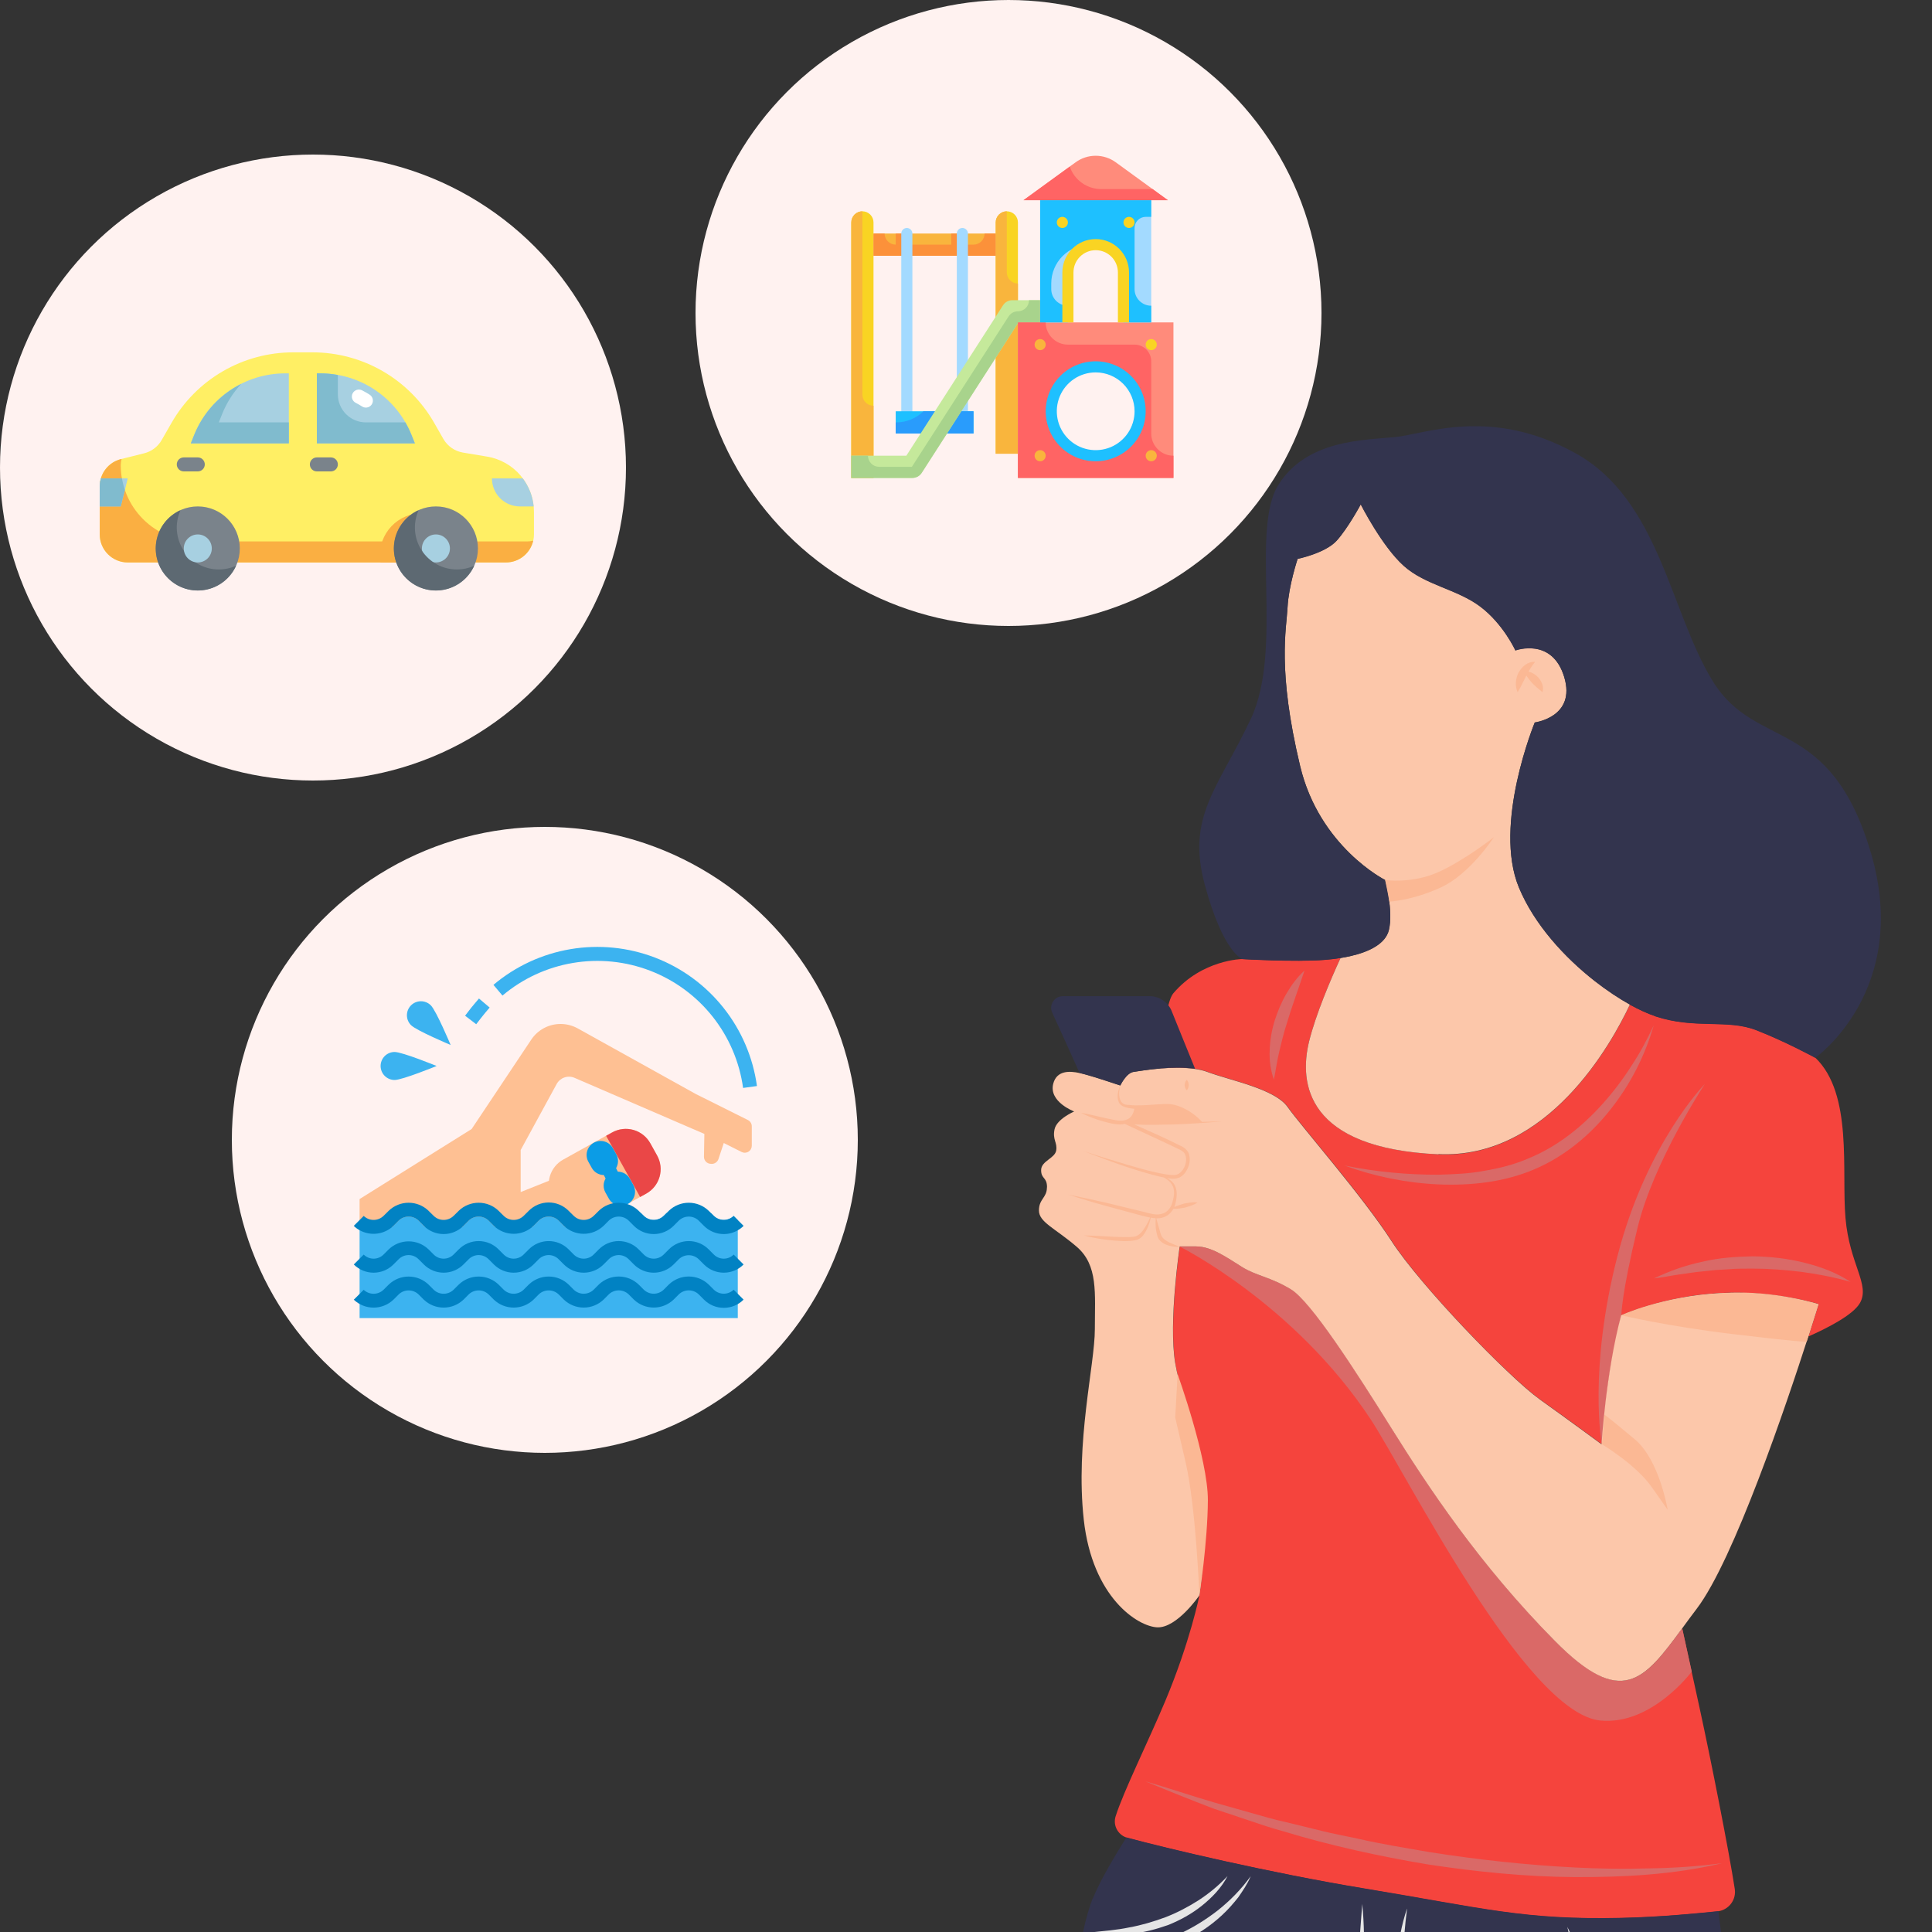 <svg width="250" height="250" viewBox="0 0 250 250" fill="none" xmlns="http://www.w3.org/2000/svg">
<rect x="0" y="0" width="250" height="250" fill="#333333" stroke="none"/>
<g clip-path="url(#clip0_645_7414)">
<circle cx="40.5" cy="60.5" r="40.5" fill="#FFF2F0"/>
<path d="M20.924 56.938L22.193 54.726C23.777 51.953 26.067 49.647 28.83 48.044C31.592 46.44 34.73 45.595 37.924 45.594H40.451C43.646 45.594 46.784 46.439 49.548 48.042C52.311 49.646 54.602 51.952 56.187 54.726L57.365 56.787C57.632 57.254 57.999 57.655 58.44 57.963C58.882 58.27 59.386 58.475 59.916 58.564L63.035 59.084C64.728 59.366 66.266 60.24 67.376 61.549C68.485 62.859 69.094 64.519 69.094 66.235V69.156C69.094 70.118 68.712 71.04 68.032 71.719C67.352 72.399 66.43 72.781 65.469 72.781H16.531C15.57 72.781 14.648 72.399 13.968 71.719C13.288 71.04 12.906 70.118 12.906 69.156V62.924C12.906 62.116 13.177 61.331 13.674 60.693C14.172 60.056 14.868 59.604 15.652 59.408L18.655 58.656C19.13 58.538 19.576 58.325 19.965 58.029C20.355 57.734 20.681 57.363 20.924 56.938Z" fill="#FFEF64"/>
<path d="M68.188 70.063H25.482C22.868 70.063 20.361 69.024 18.512 67.175C16.663 65.327 15.625 62.82 15.625 60.205C15.629 59.93 15.664 59.657 15.73 59.39L15.652 59.409C14.868 59.605 14.172 60.057 13.675 60.694C13.177 61.33 12.907 62.115 12.906 62.923V69.156C12.906 70.118 13.288 71.04 13.968 71.72C14.648 72.399 15.57 72.781 16.531 72.781H65.469C66.288 72.78 67.084 72.501 67.724 71.989C68.365 71.477 68.813 70.764 68.996 69.965C68.731 70.028 68.46 70.061 68.188 70.063Z" fill="#FAAF42"/>
<path d="M12.906 62.921V65.531H15.625L16.531 61.906H13.051C12.957 62.236 12.908 62.578 12.906 62.921Z" fill="#A7D0E1"/>
<path d="M16.161 63.389C15.995 62.905 15.869 62.41 15.782 61.906H13.063C13.038 61.991 13.015 62.078 12.996 62.164C12.982 62.23 12.964 62.295 12.953 62.361C12.924 62.547 12.908 62.735 12.906 62.923V65.531H15.625L16.161 63.389Z" fill="#80BBCE"/>
<path d="M63.656 61.906C63.656 62.383 63.749 62.854 63.931 63.294C64.113 63.734 64.38 64.134 64.717 64.471C65.053 64.808 65.453 65.075 65.893 65.257C66.333 65.439 66.805 65.532 67.281 65.531H69.058C68.935 64.215 68.445 62.959 67.644 61.906H63.656Z" fill="#A7D0E1"/>
<path d="M60.031 71.875C60.035 71.12 59.883 70.372 59.582 69.68C59.282 68.987 58.84 68.364 58.286 67.852C57.731 67.339 57.077 66.947 56.362 66.702C55.648 66.456 54.891 66.362 54.139 66.425C53.386 66.488 52.655 66.707 51.992 67.069C51.329 67.43 50.749 67.925 50.288 68.523C49.827 69.121 49.495 69.809 49.314 70.542C49.134 71.275 49.108 72.037 49.238 72.781H59.95C60.002 72.482 60.029 72.179 60.031 71.875Z" fill="#FAAF42"/>
<path d="M56.406 76.406C59.409 76.406 61.844 73.972 61.844 70.969C61.844 67.966 59.409 65.531 56.406 65.531C53.403 65.531 50.969 67.966 50.969 70.969C50.969 73.972 53.403 76.406 56.406 76.406Z" fill="#7A838B"/>
<path d="M56.406 72.781C57.407 72.781 58.219 71.97 58.219 70.969C58.219 69.968 57.407 69.156 56.406 69.156C55.405 69.156 54.594 69.968 54.594 70.969C54.594 71.97 55.405 72.781 56.406 72.781Z" fill="#A7D0E1"/>
<path d="M25.594 76.406C28.597 76.406 31.031 73.972 31.031 70.969C31.031 67.966 28.597 65.531 25.594 65.531C22.591 65.531 20.156 67.966 20.156 70.969C20.156 73.972 22.591 76.406 25.594 76.406Z" fill="#7A838B"/>
<path d="M28.313 73.687C27.404 73.689 26.51 73.462 25.712 73.027C24.913 72.593 24.237 71.966 23.744 71.202C23.251 70.439 22.957 69.564 22.89 68.658C22.823 67.751 22.984 66.843 23.359 66.015C22.556 66.376 21.853 66.927 21.309 67.62C20.766 68.312 20.399 69.127 20.24 69.993C20.081 70.859 20.134 71.751 20.396 72.592C20.658 73.433 21.12 74.197 21.743 74.82C22.366 75.442 23.13 75.905 23.971 76.166C24.812 76.428 25.704 76.482 26.57 76.323C27.436 76.164 28.25 75.797 28.943 75.254C29.636 74.71 30.187 74.007 30.548 73.204C29.846 73.522 29.084 73.687 28.313 73.687Z" fill="#5D6972"/>
<path d="M59.125 73.687C58.217 73.689 57.322 73.462 56.524 73.027C55.726 72.593 55.049 71.966 54.556 71.202C54.063 70.439 53.77 69.564 53.703 68.658C53.636 67.751 53.797 66.843 54.172 66.015C53.369 66.376 52.665 66.927 52.122 67.62C51.578 68.312 51.211 69.127 51.052 69.993C50.893 70.859 50.947 71.751 51.209 72.592C51.471 73.433 51.933 74.197 52.556 74.82C53.178 75.442 53.943 75.905 54.783 76.166C55.624 76.428 56.516 76.482 57.382 76.323C58.248 76.164 59.063 75.797 59.756 75.254C60.449 74.71 60.999 74.007 61.36 73.204C60.658 73.522 59.896 73.687 59.125 73.687Z" fill="#5D6972"/>
<path d="M25.594 72.781C26.595 72.781 27.406 71.97 27.406 70.969C27.406 69.968 26.595 69.156 25.594 69.156C24.593 69.156 23.781 69.968 23.781 70.969C23.781 71.97 24.593 72.781 25.594 72.781Z" fill="#A7D0E1"/>
<path d="M36.904 48.312H37.375V57.375H24.688L25.122 56.288C26.065 53.934 27.691 51.916 29.791 50.495C31.891 49.073 34.368 48.313 36.904 48.312Z" fill="#A7D0E1"/>
<path d="M28.312 54.656L28.747 53.569C29.327 52.126 30.166 50.801 31.224 49.662C28.449 51.05 26.278 53.407 25.122 56.288L24.688 57.375H37.375V54.656H28.312Z" fill="#80BBCE"/>
<path d="M53.688 57.375H41V48.312H41.471C44.007 48.313 46.484 49.073 48.584 50.495C50.684 51.916 52.31 53.934 53.252 56.288L53.688 57.375Z" fill="#A7D0E1"/>
<path d="M47.344 52.742C47.171 52.742 47.002 52.693 46.856 52.599C46.584 52.428 46.312 52.267 46.025 52.122C45.811 52.013 45.649 51.823 45.575 51.594C45.501 51.366 45.521 51.117 45.63 50.903C45.74 50.689 45.93 50.527 46.158 50.453C46.387 50.379 46.636 50.399 46.85 50.508C47.187 50.681 47.514 50.868 47.832 51.072C47.998 51.178 48.124 51.334 48.193 51.517C48.262 51.701 48.27 51.902 48.215 52.09C48.16 52.279 48.045 52.444 47.888 52.562C47.731 52.679 47.54 52.742 47.344 52.742Z" fill="white"/>
<path d="M52.455 54.656H47.344C46.382 54.656 45.46 54.274 44.781 53.594C44.101 52.915 43.719 51.993 43.719 51.031V48.521C42.977 48.385 42.225 48.315 41.471 48.312H41V57.375H53.688L53.252 56.288C53.026 55.725 52.759 55.18 52.455 54.656Z" fill="#80BBCE"/>
<path d="M42.812 59.188H41C40.76 59.188 40.529 59.283 40.359 59.453C40.189 59.623 40.094 59.853 40.094 60.094C40.094 60.334 40.189 60.565 40.359 60.735C40.529 60.904 40.76 61 41 61H42.812C43.053 61 43.283 60.904 43.453 60.735C43.623 60.565 43.719 60.334 43.719 60.094C43.719 59.853 43.623 59.623 43.453 59.453C43.283 59.283 43.053 59.188 42.812 59.188Z" fill="#7A838B"/>
<path d="M25.594 59.188H23.781C23.541 59.188 23.31 59.283 23.14 59.453C22.971 59.623 22.875 59.853 22.875 60.094C22.875 60.334 22.971 60.565 23.14 60.735C23.31 60.904 23.541 61 23.781 61H25.594C25.834 61 26.065 60.904 26.235 60.735C26.404 60.565 26.5 60.334 26.5 60.094C26.5 59.853 26.404 59.623 26.235 59.453C26.065 59.283 25.834 59.188 25.594 59.188Z" fill="#7A838B"/>
<circle cx="130.5" cy="40.5" r="40.5" fill="#FFF2F0"/>
<path d="M111.594 27.344C111.975 27.344 112.341 27.495 112.61 27.765C112.88 28.034 113.031 28.4 113.031 28.781V61.844H110.156V28.781C110.156 28.4 110.308 28.034 110.577 27.765C110.847 27.495 111.213 27.344 111.594 27.344Z" fill="#F9D423"/>
<path d="M130.281 27.344C130.662 27.344 131.028 27.495 131.298 27.765C131.567 28.034 131.719 28.4 131.719 28.781V58.707H128.844V28.781C128.844 28.4 128.995 28.034 129.265 27.765C129.534 27.495 129.9 27.344 130.281 27.344Z" fill="#F9D423"/>
<path d="M113.031 30.219H128.844V33.094H113.031V30.219Z" fill="#F9B53D"/>
<path d="M131.719 36.688V58.71H128.844V28.781C128.845 28.4 128.997 28.035 129.266 27.766C129.535 27.497 129.9 27.345 130.281 27.344V35.25C130.282 35.631 130.434 35.996 130.704 36.265C130.973 36.535 131.338 36.686 131.719 36.688Z" fill="#F9B53D"/>
<path d="M113.031 52.5V61.844H110.156V28.781C110.157 28.4 110.309 28.035 110.579 27.766C110.848 27.497 111.213 27.345 111.594 27.344V51.062C111.595 51.443 111.747 51.808 112.016 52.078C112.285 52.347 112.65 52.499 113.031 52.5Z" fill="#F9B53D"/>
<path d="M127.406 30.219C127.405 30.6 127.253 30.965 126.984 31.234C126.715 31.503 126.35 31.655 125.969 31.656H124.531V30.219H123.094V31.656H117.344V30.219H115.906V31.656C115.525 31.655 115.16 31.503 114.891 31.234C114.622 30.965 114.47 30.6 114.469 30.219H113.031V33.094H128.844V30.219H127.406Z" fill="#FC913A"/>
<path d="M117.344 53.938C117.153 53.938 116.97 53.862 116.836 53.727C116.701 53.592 116.625 53.409 116.625 53.219V30.219C116.625 30.028 116.701 29.845 116.836 29.71C116.97 29.576 117.153 29.5 117.344 29.5C117.534 29.5 117.717 29.576 117.852 29.71C117.987 29.845 118.062 30.028 118.062 30.219V53.219C118.062 53.409 117.987 53.592 117.852 53.727C117.717 53.862 117.534 53.938 117.344 53.938Z" fill="#A3DAFF"/>
<path d="M124.531 53.938C124.341 53.938 124.158 53.862 124.023 53.727C123.888 53.592 123.812 53.409 123.812 53.219V30.219C123.812 30.028 123.888 29.845 124.023 29.71C124.158 29.576 124.341 29.5 124.531 29.5C124.722 29.5 124.905 29.576 125.039 29.71C125.174 29.845 125.25 30.028 125.25 30.219V53.219C125.25 53.409 125.174 53.592 125.039 53.727C124.905 53.862 124.722 53.938 124.531 53.938Z" fill="#A3DAFF"/>
<path d="M115.906 53.219H125.969V56.094H115.906V53.219Z" fill="#1EC0FF"/>
<path d="M125.969 53.219V56.094H115.906V54.656H115.978C117.293 54.656 118.555 54.14 119.493 53.219H125.969Z" fill="#299CFC"/>
<path d="M141.781 20.156C140.847 20.156 139.937 20.452 139.182 21.002L132.438 25.906H151.125L144.381 21.002C143.625 20.452 142.715 20.156 141.781 20.156Z" fill="#FF8B7B"/>
<path d="M131.719 41.719V61.844H151.844V41.719H131.719ZM141.781 58.969C140.644 58.969 139.532 58.632 138.587 58C137.641 57.368 136.904 56.47 136.469 55.419C136.034 54.368 135.92 53.212 136.142 52.097C136.364 50.982 136.911 49.957 137.715 49.153C138.52 48.349 139.544 47.801 140.659 47.579C141.775 47.357 142.931 47.471 143.982 47.906C145.032 48.342 145.93 49.079 146.562 50.024C147.194 50.97 147.531 52.081 147.531 53.219C147.531 54.744 146.925 56.206 145.847 57.285C144.769 58.363 143.306 58.969 141.781 58.969Z" fill="#FF8B7B"/>
<path d="M118.062 61.844H110.156V58.969H117.278L129.791 39.504C129.921 39.302 130.1 39.135 130.311 39.02C130.522 38.904 130.759 38.844 131 38.844H134.594V41.719H131.785L119.271 61.183C119.141 61.386 118.962 61.552 118.751 61.668C118.54 61.783 118.303 61.844 118.062 61.844Z" fill="#C5E99B"/>
<path d="M134.594 38.844V41.719H131.783L119.27 61.182C119.14 61.385 118.961 61.551 118.75 61.667C118.539 61.782 118.303 61.843 118.062 61.844H110.156V58.969H112.312C112.314 59.35 112.465 59.715 112.735 59.984C113.004 60.253 113.369 60.405 113.75 60.406H117.998L130.511 40.943C130.641 40.74 130.82 40.574 131.031 40.458C131.242 40.343 131.478 40.282 131.719 40.281C132.1 40.28 132.465 40.128 132.734 39.859C133.003 39.59 133.155 39.225 133.156 38.844H134.594Z" fill="#A8D38C"/>
<path d="M134.594 25.906V41.719H138.188V35.25C138.188 34.297 138.566 33.383 139.24 32.709C139.914 32.035 140.828 31.656 141.781 31.656C142.734 31.656 143.648 32.035 144.322 32.709C144.996 33.383 145.375 34.297 145.375 35.25V41.719H148.969V25.906H134.594Z" fill="#A3DAFF"/>
<path d="M148.969 56.094V46.75C148.969 46.178 148.742 45.63 148.337 45.225C147.933 44.821 147.384 44.594 146.812 44.594H138.188C137.425 44.594 136.694 44.291 136.155 43.752C135.615 43.212 135.312 42.481 135.312 41.719H131.719V61.844H151.844V58.969C151.081 58.969 150.35 58.666 149.811 58.127C149.272 57.587 148.969 56.856 148.969 56.094ZM141.781 58.969C140.644 58.969 139.532 58.632 138.587 58C137.641 57.368 136.904 56.47 136.469 55.419C136.034 54.368 135.92 53.212 136.142 52.097C136.364 50.982 136.911 49.957 137.715 49.153C138.52 48.349 139.544 47.801 140.659 47.579C141.775 47.357 142.931 47.471 143.982 47.906C145.032 48.342 145.93 49.079 146.562 50.024C147.194 50.97 147.531 52.081 147.531 53.219C147.531 54.744 146.925 56.206 145.847 57.285C144.769 58.363 143.306 58.969 141.781 58.969Z" fill="#FF6464"/>
<path d="M146.812 29.5V37.406C146.812 37.978 147.04 38.527 147.444 38.931C147.848 39.335 148.397 39.562 148.969 39.562V41.719H145.375V35.25C145.375 34.297 144.996 33.383 144.322 32.709C143.648 32.035 142.734 31.656 141.781 31.656C141.54 31.654 141.299 31.679 141.062 31.728V31.656C139.728 31.656 138.448 32.186 137.505 33.13C136.561 34.073 136.031 35.353 136.031 36.688V37.406C136.031 37.978 136.258 38.527 136.663 38.931C137.067 39.335 137.616 39.562 138.188 39.562V41.719H134.594V25.906H148.969V28.062H148.25C147.869 28.064 147.504 28.215 147.235 28.485C146.965 28.754 146.814 29.119 146.812 29.5Z" fill="#1EC0FF"/>
<path d="M151.125 25.906H132.438L138.425 21.558C138.716 22.407 139.266 23.144 139.996 23.666C140.727 24.187 141.602 24.468 142.5 24.469H149.148L151.125 25.906Z" fill="#FF6464"/>
<path d="M146.094 29.5C146.491 29.5 146.812 29.178 146.812 28.781C146.812 28.384 146.491 28.062 146.094 28.062C145.697 28.062 145.375 28.384 145.375 28.781C145.375 29.178 145.697 29.5 146.094 29.5Z" fill="#F9D423"/>
<path d="M148.969 45.312C149.366 45.312 149.688 44.991 149.688 44.594C149.688 44.197 149.366 43.875 148.969 43.875C148.572 43.875 148.25 44.197 148.25 44.594C148.25 44.991 148.572 45.312 148.969 45.312Z" fill="#F9D423"/>
<path d="M137.469 29.5C137.866 29.5 138.188 29.178 138.188 28.781C138.188 28.384 137.866 28.062 137.469 28.062C137.072 28.062 136.75 28.384 136.75 28.781C136.75 29.178 137.072 29.5 137.469 29.5Z" fill="#F9D423"/>
<path d="M134.594 45.312C134.991 45.312 135.312 44.991 135.312 44.594C135.312 44.197 134.991 43.875 134.594 43.875C134.197 43.875 133.875 44.197 133.875 44.594C133.875 44.991 134.197 45.312 134.594 45.312Z" fill="#F9B53D"/>
<path d="M148.969 59.688C149.366 59.688 149.688 59.366 149.688 58.969C149.688 58.572 149.366 58.25 148.969 58.25C148.572 58.25 148.25 58.572 148.25 58.969C148.25 59.366 148.572 59.688 148.969 59.688Z" fill="#F9B53D"/>
<path d="M134.594 59.688C134.991 59.688 135.312 59.366 135.312 58.969C135.312 58.572 134.991 58.25 134.594 58.25C134.197 58.25 133.875 58.572 133.875 58.969C133.875 59.366 134.197 59.688 134.594 59.688Z" fill="#F9B53D"/>
<path d="M141.781 59.688C140.502 59.688 139.251 59.308 138.187 58.597C137.124 57.886 136.295 56.876 135.805 55.694C135.315 54.512 135.187 53.212 135.437 51.957C135.686 50.702 136.302 49.549 137.207 48.645C138.112 47.74 139.264 47.124 140.519 46.874C141.774 46.625 143.075 46.753 144.257 47.242C145.439 47.732 146.449 48.561 147.16 49.625C147.871 50.689 148.25 51.939 148.25 53.219C148.248 54.934 147.566 56.578 146.353 57.791C145.141 59.004 143.496 59.686 141.781 59.688ZM141.781 48.188C140.786 48.188 139.813 48.483 138.986 49.035C138.159 49.588 137.514 50.374 137.133 51.293C136.752 52.213 136.653 53.224 136.847 54.2C137.041 55.176 137.52 56.073 138.224 56.776C138.927 57.48 139.824 57.959 140.8 58.153C141.776 58.347 142.787 58.248 143.707 57.867C144.626 57.486 145.412 56.841 145.965 56.014C146.517 55.187 146.813 54.214 146.813 53.219C146.811 51.885 146.28 50.606 145.337 49.663C144.394 48.72 143.115 48.189 141.781 48.188Z" fill="#1EC0FF"/>
<path d="M146.094 41.719H144.656V35.25C144.656 34.487 144.353 33.756 143.814 33.217C143.275 32.678 142.544 32.375 141.781 32.375C141.019 32.375 140.287 32.678 139.748 33.217C139.209 33.756 138.906 34.487 138.906 35.25V41.719H137.469V35.25C137.469 34.106 137.923 33.009 138.732 32.201C139.541 31.392 140.638 30.938 141.781 30.938C142.925 30.938 144.022 31.392 144.831 32.201C145.639 33.009 146.094 34.106 146.094 35.25V41.719Z" fill="#F9D423"/>
<circle cx="70.5" cy="147.5" r="40.5" fill="#FFF2F0"/>
<path d="M95.469 157.875V170.562H46.531V157.875L47.066 157.34C47.409 157.672 47.867 157.857 48.344 157.857C48.821 157.857 49.279 157.672 49.622 157.34L50.002 156.969H55.748L56.128 157.34C56.471 157.672 56.929 157.857 57.406 157.857C57.883 157.857 58.341 157.672 58.684 157.34L59.065 156.969H64.81L65.191 157.34C65.534 157.672 65.992 157.857 66.469 157.857C66.945 157.857 67.404 157.672 67.747 157.34L68.127 156.969H73.873L74.253 157.34C74.596 157.672 75.055 157.857 75.531 157.857C76.008 157.857 76.466 157.672 76.809 157.34L77.19 156.969H82.935L83.316 157.34C83.659 157.672 84.117 157.857 84.594 157.857C85.07 157.857 85.529 157.672 85.872 157.34L86.252 156.969H91.998L92.378 157.34C92.721 157.672 93.18 157.857 93.656 157.857C94.133 157.857 94.591 157.672 94.934 157.34L95.469 157.875Z" fill="#3CB3F0"/>
<path d="M97.281 145.749V148.251C97.282 148.406 97.243 148.559 97.168 148.695C97.094 148.831 96.985 148.945 96.853 149.027C96.721 149.109 96.57 149.155 96.415 149.162C96.26 149.169 96.106 149.136 95.967 149.066L93.656 147.906L92.968 149.982C92.905 150.167 92.786 150.327 92.626 150.44C92.466 150.552 92.275 150.611 92.079 150.607L91.971 150.598C91.733 150.591 91.508 150.491 91.344 150.32C91.18 150.149 91.089 149.92 91.092 149.683L91.146 146.728L74.317 139.46C73.904 139.29 73.442 139.279 73.021 139.427C72.6 139.576 72.248 139.875 72.033 140.267L67.375 148.813V154.25L71.906 152.438L74.942 157.757L75.531 158.781H73.139C73.077 158.735 73.02 158.683 72.967 158.627L72.278 157.938C71.934 157.609 71.476 157.425 71 157.425C70.524 157.425 70.066 157.609 69.722 157.938L69.033 158.627C68.98 158.683 68.923 158.735 68.861 158.781H64.076C64.015 158.735 63.957 158.683 63.904 158.627L63.215 157.938C62.871 157.609 62.414 157.425 61.938 157.425C61.461 157.425 61.004 157.609 60.66 157.938L59.971 158.627C59.918 158.683 59.86 158.735 59.799 158.781H55.014C54.952 158.735 54.895 158.683 54.842 158.627L54.153 157.938C53.809 157.609 53.351 157.425 52.875 157.425C52.399 157.425 51.941 157.609 51.597 157.938L50.908 158.627C50.855 158.683 50.798 158.735 50.736 158.781H46.531V155.156L61.031 146.094L68.743 134.53C69.16 133.905 69.724 133.392 70.387 133.038C71.049 132.683 71.789 132.499 72.541 132.5C73.314 132.502 74.074 132.699 74.752 133.071L90.031 141.563L96.783 144.934C96.934 145.01 97.06 145.126 97.148 145.271C97.236 145.415 97.282 145.58 97.281 145.749Z" fill="#FEC093"/>
<path d="M72.87 150.055L79.207 146.532C80.047 146.065 81.039 145.95 81.963 146.214C82.888 146.478 83.67 147.098 84.137 147.938L85.018 149.522C85.485 150.363 85.599 151.354 85.336 152.279C85.072 153.203 84.451 153.985 83.611 154.452L76.483 158.416C75.853 158.767 75.109 158.852 74.415 158.655C73.722 158.457 73.136 157.992 72.785 157.361L71.464 154.985C70.997 154.145 70.882 153.154 71.146 152.229C71.41 151.304 72.03 150.523 72.87 150.055Z" fill="#FEC093"/>
<path d="M78.43 146.973L79.222 146.532C80.062 146.065 81.053 145.951 81.978 146.215C82.903 146.478 83.684 147.099 84.152 147.939L85.033 149.523C85.5 150.363 85.614 151.355 85.35 152.279C85.087 153.204 84.466 153.986 83.626 154.453L82.834 154.893L78.43 146.973Z" fill="#EA4747"/>
<path d="M81.947 153.328L81.507 152.536C81.352 152.258 81.126 152.026 80.852 151.863C80.577 151.701 80.265 151.614 79.946 151.612L79.72 151.159C79.881 150.888 79.967 150.58 79.972 150.266C79.977 149.951 79.899 149.641 79.747 149.365L79.307 148.573C79.192 148.365 79.036 148.182 78.849 148.033C78.663 147.885 78.449 147.775 78.22 147.71C77.991 147.644 77.751 147.624 77.515 147.652C77.278 147.679 77.049 147.752 76.841 147.868C76.632 147.983 76.449 148.139 76.301 148.325C76.153 148.512 76.043 148.726 75.977 148.955C75.912 149.184 75.892 149.424 75.919 149.66C75.946 149.897 76.02 150.126 76.135 150.334L76.576 151.126C76.731 151.404 76.957 151.636 77.231 151.799C77.505 151.961 77.818 152.048 78.136 152.051L78.362 152.504C78.202 152.774 78.115 153.082 78.111 153.396C78.106 153.711 78.184 154.021 78.336 154.296L78.776 155.089C78.892 155.297 79.047 155.481 79.234 155.629C79.42 155.777 79.634 155.887 79.863 155.953C80.092 156.018 80.332 156.038 80.569 156.011C80.805 155.984 81.034 155.91 81.242 155.795C81.451 155.679 81.634 155.524 81.782 155.337C81.93 155.151 82.04 154.937 82.106 154.708C82.171 154.479 82.191 154.239 82.164 154.002C82.137 153.766 82.064 153.537 81.948 153.328H81.947Z" fill="#0B9CE6"/>
<path d="M51.062 139.75C52.064 139.75 56.5 137.938 56.5 137.938C56.5 137.938 52.064 136.125 51.062 136.125C50.582 136.125 50.121 136.316 49.781 136.656C49.441 136.996 49.25 137.457 49.25 137.938C49.25 138.418 49.441 138.879 49.781 139.219C50.121 139.559 50.582 139.75 51.062 139.75Z" fill="#3CB3F0"/>
<path d="M53.186 132.656C53.894 133.364 58.313 135.219 58.313 135.219C58.313 135.219 56.458 130.8 55.75 130.092C55.41 129.752 54.949 129.561 54.468 129.561C53.987 129.561 53.526 129.752 53.186 130.092C52.846 130.432 52.655 130.893 52.655 131.374C52.655 131.855 52.846 132.316 53.186 132.656Z" fill="#3CB3F0"/>
<path d="M96.156 140.779C95.69 137.405 94.328 134.217 92.21 131.548C90.093 128.879 87.298 126.827 84.118 125.606C80.938 124.385 77.488 124.039 74.128 124.606C70.769 125.172 67.623 126.63 65.019 128.826L63.851 127.44C66.703 125.035 70.148 123.439 73.827 122.819C77.506 122.199 81.284 122.577 84.768 123.914C88.251 125.252 91.311 127.499 93.63 130.422C95.949 133.345 97.441 136.837 97.95 140.533L96.156 140.779Z" fill="#3CB3F0"/>
<path d="M61.622 132.534L60.182 131.434L60.732 130.714C60.945 130.436 61.165 130.163 61.392 129.898L61.978 129.207L63.36 130.378L62.774 131.07C62.567 131.312 62.367 131.561 62.173 131.818L61.622 132.534Z" fill="#3CB3F0"/>
<path d="M93.657 164.684C93.181 164.684 92.709 164.591 92.269 164.409C91.83 164.227 91.43 163.96 91.094 163.623L90.408 162.937C90.062 162.608 89.603 162.424 89.126 162.424C88.648 162.424 88.189 162.608 87.844 162.937L87.158 163.623C86.821 163.96 86.422 164.227 85.982 164.409C85.542 164.591 85.071 164.685 84.595 164.685C84.118 164.685 83.647 164.591 83.207 164.409C82.767 164.227 82.368 163.96 82.031 163.623L81.345 162.937C81.177 162.769 80.977 162.635 80.757 162.544C80.537 162.453 80.301 162.406 80.063 162.406C79.825 162.406 79.59 162.453 79.37 162.544C79.15 162.635 78.95 162.769 78.781 162.937L78.095 163.623C77.759 163.96 77.359 164.227 76.919 164.409C76.48 164.591 76.008 164.685 75.532 164.685C75.056 164.685 74.585 164.591 74.145 164.409C73.705 164.227 73.305 163.96 72.969 163.623L72.283 162.937C72.114 162.769 71.915 162.635 71.695 162.544C71.475 162.453 71.239 162.406 71.001 162.406C70.763 162.406 70.527 162.453 70.307 162.544C70.087 162.635 69.887 162.769 69.719 162.937L69.033 163.623C68.696 163.96 68.297 164.227 67.857 164.409C67.417 164.591 66.946 164.685 66.47 164.685C65.993 164.685 65.522 164.591 65.082 164.409C64.642 164.227 64.243 163.96 63.906 163.623L63.22 162.937C63.052 162.769 62.852 162.635 62.632 162.544C62.412 162.453 62.176 162.406 61.938 162.406C61.7 162.406 61.465 162.453 61.245 162.544C61.025 162.635 60.825 162.769 60.656 162.937L59.97 163.623C59.634 163.96 59.234 164.227 58.794 164.409C58.355 164.591 57.883 164.685 57.407 164.685C56.931 164.685 56.46 164.591 56.02 164.409C55.58 164.227 55.18 163.96 54.844 163.623L54.158 162.937C53.989 162.769 53.79 162.635 53.57 162.544C53.35 162.453 53.114 162.406 52.876 162.406C52.638 162.406 52.402 162.453 52.182 162.544C51.962 162.635 51.762 162.769 51.594 162.937L50.908 163.623C50.571 163.96 50.172 164.227 49.732 164.409C49.292 164.591 48.821 164.685 48.345 164.685C47.868 164.685 47.397 164.591 46.957 164.409C46.517 164.227 46.118 163.96 45.781 163.623L47.063 162.342C47.403 162.681 47.864 162.871 48.345 162.871C48.825 162.871 49.286 162.681 49.627 162.342L50.312 161.656C51.004 160.997 51.921 160.63 52.876 160.63C53.83 160.63 54.748 160.997 55.439 161.656L56.125 162.342C56.466 162.681 56.927 162.871 57.407 162.871C57.888 162.871 58.349 162.681 58.689 162.342L59.375 161.656C59.712 161.319 60.111 161.052 60.551 160.87C60.991 160.688 61.462 160.594 61.938 160.594C62.414 160.594 62.886 160.688 63.326 160.87C63.765 161.052 64.165 161.319 64.502 161.656L65.188 162.342C65.528 162.681 65.989 162.871 66.47 162.871C66.95 162.871 67.411 162.681 67.751 162.342L68.438 161.656C68.774 161.319 69.174 161.052 69.614 160.87C70.053 160.688 70.525 160.594 71.001 160.594C71.477 160.594 71.948 160.688 72.388 160.87C72.828 161.052 73.228 161.319 73.564 161.656L74.25 162.342C74.591 162.681 75.052 162.871 75.532 162.871C76.013 162.871 76.474 162.681 76.814 162.342L77.5 161.656C77.837 161.319 78.236 161.052 78.676 160.87C79.116 160.688 79.587 160.594 80.063 160.594C80.539 160.594 81.011 160.688 81.451 160.87C81.89 161.052 82.29 161.319 82.627 161.656L83.313 162.342C83.653 162.681 84.114 162.871 84.595 162.871C85.075 162.871 85.536 162.681 85.876 162.342L86.562 161.656C86.899 161.319 87.299 161.052 87.739 160.87C88.178 160.688 88.65 160.594 89.126 160.594C89.602 160.594 90.073 160.688 90.513 160.87C90.953 161.052 91.353 161.319 91.689 161.656L92.375 162.342C92.716 162.681 93.177 162.871 93.657 162.871C94.138 162.871 94.598 162.681 94.939 162.342L96.22 163.623C95.884 163.96 95.484 164.227 95.044 164.409C94.604 164.591 94.133 164.685 93.657 164.684Z" fill="#0182C3"/>
<path d="M96.221 158.627C95.997 158.851 95.744 159.043 95.469 159.198C94.919 159.52 94.293 159.689 93.656 159.688C93.18 159.688 92.709 159.594 92.269 159.412C91.829 159.231 91.429 158.964 91.092 158.627L90.403 157.938C90.059 157.609 89.601 157.425 89.125 157.425C88.649 157.425 88.191 157.609 87.847 157.938L87.159 158.627C86.478 159.306 85.555 159.687 84.594 159.687C83.632 159.687 82.71 159.306 82.029 158.627L81.341 157.938C80.997 157.609 80.539 157.425 80.063 157.425C79.587 157.425 79.129 157.609 78.785 157.938L78.096 158.627C77.405 159.286 76.487 159.654 75.531 159.654C74.576 159.654 73.658 159.286 72.967 158.627L72.278 157.938C71.934 157.609 71.476 157.425 71 157.425C70.524 157.425 70.066 157.609 69.722 157.938L69.034 158.627C68.343 159.286 67.424 159.654 66.469 159.654C65.514 159.654 64.595 159.286 63.904 158.627L63.215 157.938C62.872 157.609 62.414 157.425 61.938 157.425C61.462 157.425 61.004 157.609 60.66 157.938L59.971 158.627C59.29 159.306 58.368 159.687 57.407 159.687C56.445 159.687 55.523 159.306 54.842 158.627L54.153 157.938C53.809 157.609 53.351 157.425 52.875 157.425C52.399 157.425 51.941 157.609 51.597 157.938L50.909 158.627C50.334 159.174 49.599 159.524 48.812 159.625C48.025 159.726 47.226 159.573 46.532 159.189C46.255 159.04 46.001 158.851 45.779 158.627L46.532 157.875L47.066 157.34C47.409 157.672 47.867 157.857 48.344 157.857C48.821 157.857 49.279 157.672 49.622 157.34L50.002 156.969L50.31 156.661C51.002 156.001 51.92 155.634 52.875 155.634C53.83 155.634 54.749 156.001 55.44 156.661L55.748 156.969L56.129 157.34C56.471 157.672 56.93 157.857 57.407 157.857C57.883 157.857 58.341 157.672 58.684 157.34L59.065 156.969L59.373 156.661C60.064 156.001 60.983 155.634 61.938 155.634C62.893 155.634 63.811 156.001 64.502 156.661L64.811 156.969L65.191 157.34C65.534 157.672 65.992 157.857 66.469 157.857C66.946 157.857 67.404 157.672 67.747 157.34L68.127 156.969L68.436 156.661C69.116 155.982 70.039 155.6 71 155.6C71.962 155.6 72.884 155.982 73.565 156.661L73.873 156.969L74.254 157.34C74.597 157.672 75.055 157.857 75.531 157.857C76.008 157.857 76.466 157.672 76.809 157.34L77.19 156.969L77.498 156.661C78.189 156.001 79.108 155.634 80.063 155.634C81.018 155.634 81.936 156.001 82.627 156.661L82.936 156.969L83.316 157.34C83.659 157.672 84.117 157.857 84.594 157.857C85.071 157.857 85.529 157.672 85.872 157.34L86.252 156.969L86.561 156.661C87.252 156.001 88.17 155.634 89.125 155.634C90.08 155.634 90.999 156.001 91.69 156.661L91.998 156.969L92.379 157.34C92.722 157.672 93.18 157.857 93.656 157.857C94.133 157.857 94.591 157.672 94.934 157.34L95.469 157.875L96.221 158.627Z" fill="#0182C3"/>
<path d="M93.657 169.233C93.18 169.234 92.709 169.141 92.269 168.959C91.829 168.777 91.429 168.509 91.094 168.171L90.407 167.486C90.062 167.156 89.603 166.972 89.125 166.972C88.648 166.972 88.189 167.156 87.844 167.486L87.157 168.173C86.466 168.831 85.548 169.198 84.594 169.198C83.64 169.198 82.722 168.831 82.031 168.173L81.344 167.488C80.999 167.158 80.54 166.974 80.063 166.974C79.585 166.974 79.127 167.158 78.781 167.488L78.094 168.175C77.404 168.833 76.486 169.2 75.532 169.2C74.577 169.2 73.66 168.833 72.969 168.175L72.282 167.489C71.937 167.16 71.478 166.976 71 166.976C70.523 166.976 70.064 167.16 69.719 167.489L69.032 168.176C68.341 168.835 67.423 169.202 66.469 169.202C65.515 169.202 64.597 168.835 63.906 168.176L63.219 167.491C62.874 167.161 62.415 166.977 61.938 166.977C61.461 166.977 61.002 167.161 60.656 167.491L59.969 168.178C59.279 168.836 58.361 169.203 57.407 169.203C56.452 169.203 55.535 168.836 54.844 168.178L54.157 167.493C53.812 167.163 53.353 166.979 52.875 166.979C52.398 166.979 51.939 167.163 51.594 167.493L50.907 168.18C50.216 168.838 49.298 169.205 48.344 169.205C47.39 169.205 46.472 168.838 45.781 168.18L47.063 166.899C47.408 167.228 47.867 167.412 48.344 167.412C48.822 167.412 49.28 167.228 49.626 166.899L50.312 166.212C51.003 165.553 51.921 165.186 52.875 165.186C53.83 165.186 54.747 165.553 55.438 166.212L56.125 166.897C56.47 167.227 56.929 167.411 57.407 167.411C57.884 167.411 58.343 167.227 58.688 166.897L59.375 166.21C60.066 165.552 60.984 165.184 61.938 165.184C62.892 165.184 63.81 165.552 64.501 166.21L65.188 166.895C65.533 167.225 65.992 167.409 66.469 167.409C66.947 167.409 67.406 167.225 67.751 166.895L68.438 166.208C69.128 165.55 70.046 165.183 71 165.183C71.955 165.183 72.872 165.55 73.563 166.208L74.25 166.893C74.595 167.223 75.054 167.407 75.532 167.407C76.009 167.407 76.468 167.223 76.813 166.893L77.5 166.206C78.191 165.548 79.109 165.181 80.063 165.181C81.017 165.181 81.935 165.548 82.626 166.206L83.313 166.891C83.658 167.221 84.117 167.406 84.594 167.406C85.072 167.406 85.531 167.221 85.876 166.891L86.562 166.204C87.253 165.546 88.171 165.179 89.125 165.179C90.08 165.179 90.997 165.546 91.688 166.204L92.375 166.889C92.72 167.22 93.179 167.404 93.657 167.404C94.134 167.404 94.593 167.22 94.938 166.889L96.219 168.171C95.884 168.509 95.484 168.777 95.044 168.959C94.605 169.141 94.133 169.234 93.657 169.233Z" fill="#0182C3"/>
<path d="M222.565 167.325C215.433 167.674 209.8 170.195 209.8 170.195C207.823 177.615 207.268 186.883 207.268 186.883C207.268 186.883 203.275 183.923 199.283 181.079C195.291 178.235 183.818 166.381 180.084 160.577C176.35 154.773 168.34 145.647 166.66 143.256C164.98 140.864 159.283 139.83 156.246 138.693C154.58 138.072 152.164 138.085 150.161 138.253C150.51 133.083 151.053 129.45 151.828 128.532C155.562 124.15 160.768 124.099 160.768 124.099C160.768 124.099 167.526 124.499 171.389 124.202C172.086 124.15 172.797 124.073 173.469 123.956C172.177 126.787 170.252 131.286 169.399 134.75C168.055 140.218 169.063 148.581 186.13 149.37C200.252 150.016 208.495 135.151 210.911 130.006C212.1 130.665 213.224 131.169 214.193 131.493C219.309 133.199 223.482 131.829 227.229 133.276C230.976 134.724 234.89 136.857 234.89 136.857C239.8 141.537 238.276 151.58 238.805 157.604C239.322 163.628 242.022 166.213 240.679 168.605C239.787 170.182 236.299 171.927 234.012 172.935C234.839 170.363 235.33 168.747 235.33 168.747C235.33 168.747 229.697 166.963 222.565 167.312V167.325Z" fill="#F5443D"/>
<path d="M152.086 176.399C151.207 171.087 152.667 161.301 152.667 161.301H154.76C156.853 161.301 158.869 162.814 160.755 163.977C162.629 165.128 164.425 165.257 167.06 166.86C169.696 168.463 175.419 177.382 180.109 184.905C184.799 192.415 191.401 202.421 201.182 212.322C209.903 221.151 212.758 217.428 217.681 210.732C218.443 214.223 219.27 217.997 219.968 221.203C221.415 227.847 223.701 239.391 224.477 244.419C224.696 245.815 223.727 247.108 222.345 247.314C222.306 247.314 222.267 247.34 222.229 247.34C219.67 247.599 214.968 248.077 209.812 248.193C197.215 248.478 192.073 246.965 176.414 244.367C164.257 242.351 150.794 239.158 145.884 237.826C145.833 237.826 145.794 237.788 145.755 237.775C144.631 237.387 143.998 236.185 144.36 235.034C145.393 231.777 148.533 225.469 150.794 220.091C153.998 212.452 155.187 206.518 155.187 206.518C155.187 206.518 155.51 205.303 156.065 196.785C156.621 188.266 152.964 181.738 152.086 176.425V176.399Z" fill="#F5443D"/>
<path d="M141.414 245.66C142.409 243.191 144.502 239.752 145.768 237.749C145.807 237.762 145.858 237.788 145.897 237.8C150.82 239.132 164.269 242.338 176.427 244.341C192.073 246.927 197.228 248.452 209.825 248.168C214.98 248.051 219.696 247.573 222.241 247.314C222.28 247.314 222.319 247.302 222.358 247.289C223.017 252.576 224.334 262.852 225.097 267.131C226.143 273.012 229.296 285.836 233.288 296.978C237.28 308.121 242.745 343.01 244.218 352.898C245.691 362.774 245.898 366.769 245.691 373.71C245.485 380.652 247.371 392.841 246.738 405.445C246.105 418.061 242.539 437.826 242.539 437.826C242.539 437.826 239.826 439.416 233.043 439.416H224.825C224.825 439.416 220.691 420.078 219.36 415.592C218.03 411.107 216.453 396.293 218.03 388.046C219.606 379.799 218.275 370.453 215.123 361.339C211.97 352.239 201.531 330.264 197.771 319.703C194.011 309.142 188.546 293.488 186.854 289.972C185.161 286.456 181.634 282.565 181.634 282.565C181.634 282.565 183.701 293.372 183.701 300.895C183.701 308.418 185.523 325.287 188.314 338.395C191.104 351.502 188.494 359.517 189.347 366.549C190.213 373.581 193.365 392.221 193.365 405.406C193.365 418.591 193.96 433.017 193.96 433.017C193.96 433.017 190.988 434.517 186.453 434.749C181.918 434.982 179.321 434.698 179.321 434.698C179.321 434.698 166.052 392.66 164.838 384.439C163.623 376.218 163.895 359.659 162.68 354.126C161.466 348.607 143.907 303.39 140.212 283.612C136.517 263.835 139.915 249.305 141.401 245.634L141.414 245.66Z" fill="#33344E"/>
<path d="M209.684 129.282C209.374 129.088 209.051 128.882 208.728 128.675C209.051 128.894 209.361 129.088 209.684 129.282Z" fill="#FF916E"/>
<path d="M208.624 128.597C208.275 128.364 207.913 128.119 207.564 127.86C207.926 128.119 208.275 128.364 208.624 128.597Z" fill="#FF916E"/>
<path d="M174.696 123.724C174.296 123.814 173.895 123.892 173.469 123.956C173.882 123.892 174.296 123.814 174.696 123.724Z" fill="#FF916E"/>
<path d="M186.13 149.37C169.063 148.595 168.055 140.218 169.399 134.75C170.251 131.286 172.177 126.775 173.469 123.957C173.882 123.892 174.295 123.814 174.696 123.724C177.241 123.142 179.308 122.095 179.722 120.324C180.316 117.842 179.231 113.861 179.231 113.861C179.231 113.861 170.742 109.595 168.236 99.112C165.251 86.65 166.466 81.389 166.608 78.584C166.75 75.779 167.913 72.302 167.913 72.302C167.913 72.302 171.492 71.565 172.965 69.949C174.438 68.321 176.078 65.257 176.078 65.257C176.078 65.257 178.843 70.712 181.66 73.22C184.476 75.728 188.533 76.219 191.531 78.468C194.528 80.717 196.091 84.156 196.091 84.156C196.091 84.156 200.846 82.411 202.409 87.594C203.973 92.791 198.598 93.476 198.598 93.476C198.598 93.476 193.146 106.674 196.557 114.856C198.546 119.613 202.461 123.879 206.389 126.955C206.776 127.253 207.151 127.537 207.526 127.809C207.526 127.809 207.539 127.809 207.551 127.822C207.913 128.08 208.262 128.326 208.611 128.558C208.65 128.584 208.688 128.61 208.714 128.636C209.037 128.843 209.347 129.05 209.67 129.243C209.735 129.282 209.787 129.321 209.851 129.36C210.213 129.58 210.562 129.786 210.911 129.98C208.495 135.125 200.252 149.991 186.13 149.344V149.37Z" fill="#FCC7AA"/>
<path d="M214.193 131.493C213.224 131.169 212.112 130.665 210.911 130.006C209.477 129.205 207.926 128.183 206.389 126.981C202.448 123.905 198.534 119.639 196.557 114.882C193.146 106.7 198.598 93.501 198.598 93.501C198.598 93.501 203.973 92.816 202.41 87.62C200.846 82.424 196.092 84.181 196.092 84.181C196.092 84.181 194.528 80.743 191.531 78.494C188.533 76.245 184.464 75.74 181.66 73.246C178.843 70.738 176.079 65.283 176.079 65.283C176.079 65.283 174.438 68.347 172.965 69.975C171.492 71.604 167.913 72.328 167.913 72.328C167.913 72.328 166.75 75.805 166.608 78.61C166.466 81.415 165.252 86.676 168.236 99.138C170.743 109.621 179.231 113.887 179.231 113.887C179.231 113.887 180.329 117.855 179.722 120.35C179.296 122.108 177.228 123.168 174.696 123.737C174.296 123.827 173.895 123.905 173.469 123.969C172.784 124.073 172.086 124.163 171.389 124.215C167.513 124.512 160.768 124.112 160.768 124.112C160.768 124.112 158.288 123.323 155.898 114.481C153.507 105.64 157.59 102.059 161.854 93.023C166.117 83.988 161.75 68.579 165.433 62.723C169.102 56.868 176.557 56.958 180.523 56.557C184.49 56.157 192.939 52.589 203.857 58.639C214.774 64.701 216.092 79.205 221.66 88.189C227.229 97.173 236.828 92.519 242.087 110.332C247.345 128.132 234.89 136.883 234.89 136.883C234.89 136.883 230.976 134.75 227.229 133.302C223.482 131.855 219.309 133.212 214.193 131.519V131.493Z" fill="#33344E"/>
<path d="M182.06 246.991C181.337 249.137 180.936 251.373 180.756 253.648C180.639 255.924 180.51 258.095 180.265 260.332C180.045 262.555 179.774 264.778 179.502 267.002C179.373 268.113 179.205 269.212 179.024 270.324C178.882 271.435 178.701 272.547 178.585 273.672C179.257 271.513 179.864 269.354 180.316 267.131C180.781 264.92 181.091 262.684 181.337 260.435C181.557 258.199 181.673 255.885 181.582 253.674C181.582 251.451 181.789 249.228 182.073 246.991H182.06Z" fill="#E5E5E5"/>
<path d="M177.461 276.632C176.815 275.52 176.402 274.305 176.13 273.077C175.833 271.849 175.665 270.595 175.601 269.341C175.458 266.808 175.678 264.326 175.988 261.766C176.259 259.207 176.44 256.647 176.492 254.075C176.544 251.503 176.531 248.93 176.272 246.371C176.079 248.93 175.898 251.49 175.678 254.036C175.445 256.583 175.226 259.129 174.942 261.663C174.657 264.197 174.451 266.846 174.799 269.419C175.148 271.978 175.833 274.615 177.474 276.645L177.461 276.632Z" fill="#E5E5E5"/>
<path d="M222.732 263.964C221.686 263.666 220.652 263.369 219.631 262.994C218.611 262.658 217.603 262.283 216.621 261.857C214.657 261.004 212.732 260.073 210.949 258.91C209.166 257.746 207.551 256.376 206.117 254.812C205.458 253.985 204.76 253.17 204.27 252.227C203.624 251.36 203.326 250.313 202.81 249.344C203.249 251.477 204.14 253.545 205.484 255.329C206.841 257.1 208.533 258.573 210.368 259.801C212.241 260.978 214.244 261.921 216.337 262.607C218.417 263.292 220.562 263.809 222.732 263.951V263.964Z" fill="#E5E5E5"/>
<path d="M158.818 242.79C157.681 244.005 156.414 245.039 155.058 245.918C153.688 246.784 152.267 247.534 150.768 248.103C149.257 248.659 147.706 249.124 146.117 249.409C144.528 249.745 142.887 249.861 141.233 250.042C142.047 250.158 142.887 250.249 143.727 250.313C144.554 250.288 145.407 250.339 146.233 250.223C147.913 250.107 149.567 249.654 151.156 249.098C152.732 248.465 154.231 247.638 155.549 246.578C156.867 245.518 158.055 244.277 158.83 242.79H158.818Z" fill="#E5E5E5"/>
<path d="M161.828 242.79C160.626 244.471 159.179 245.931 157.59 247.198C155.988 248.439 154.269 249.512 152.422 250.326C151.492 250.701 150.561 251.128 149.579 251.373C149.088 251.516 148.61 251.684 148.119 251.8C147.616 251.89 147.125 252.007 146.634 252.123C144.644 252.55 142.59 252.666 140.522 252.821C141.543 252.95 142.59 253.041 143.636 253.106C144.67 253.041 145.729 253.106 146.763 252.938C148.856 252.757 150.897 252.11 152.848 251.309C154.773 250.443 156.582 249.266 158.119 247.832C158.895 247.121 159.592 246.319 160.238 245.505C160.833 244.639 161.427 243.773 161.828 242.803V242.79Z" fill="#E5E5E5"/>
<path d="M222.733 241.11C219.58 241.523 216.428 241.73 213.262 241.769C210.11 241.872 206.945 241.808 203.792 241.653C197.487 241.33 191.208 240.644 184.981 239.662C181.867 239.119 178.753 238.628 175.678 237.917C174.141 237.581 172.577 237.309 171.053 236.922L166.453 235.797C164.903 235.461 163.391 235.021 161.867 234.582L157.293 233.289C154.244 232.41 151.259 231.376 148.197 230.497C151.13 231.725 154.076 232.901 157.047 234.039L161.569 235.551C163.081 236.068 164.58 236.573 166.117 236.986C172.216 238.835 178.443 240.192 184.735 241.252C191.04 242.209 197.397 242.855 203.766 242.894C210.123 242.919 216.544 242.583 222.746 241.123L222.733 241.11Z" fill="#DA6967"/>
<path d="M239.478 165.89C237.643 164.662 235.537 163.899 233.392 163.369C231.248 162.839 229.026 162.594 226.816 162.568C224.607 162.607 222.385 162.762 220.24 163.279C218.082 163.731 216.002 164.481 214.025 165.425C215.124 165.308 216.183 165.076 217.242 164.921C218.315 164.791 219.361 164.585 220.434 164.507C220.963 164.455 221.493 164.404 222.023 164.339L223.612 164.248C224.671 164.145 225.731 164.171 226.79 164.158C228.909 164.158 231.028 164.326 233.147 164.585C235.253 164.869 237.359 165.27 239.465 165.877L239.478 165.89Z" fill="#DA6967"/>
<path d="M214.025 132.604C213.159 134.479 212.203 136.276 211.066 137.982C209.968 139.701 208.74 141.317 207.397 142.816C204.722 145.802 201.518 148.362 197.862 149.861C196.053 150.663 194.115 151.154 192.138 151.49C190.174 151.878 188.146 151.942 186.13 152.007C182.086 152.02 178.004 151.632 173.973 150.818C177.836 152.227 181.944 153.067 186.105 153.261C190.252 153.429 194.541 153.002 198.482 151.335C202.41 149.68 205.769 146.888 208.353 143.618C210.963 140.347 212.888 136.573 214.012 132.604H214.025Z" fill="#DA6967"/>
<path d="M168.805 125.585C167.849 126.451 167.087 127.498 166.454 128.597C165.808 129.696 165.317 130.898 164.929 132.113C164.555 133.341 164.335 134.621 164.296 135.914C164.232 137.206 164.426 138.512 164.839 139.714C165.097 138.447 165.252 137.245 165.537 136.069C165.821 134.892 166.092 133.729 166.467 132.578C167.152 130.265 168.004 128.002 168.805 125.585Z" fill="#DA6967"/>
<path d="M220.615 140.257C220.615 140.257 213.987 150.262 211.894 158.884C209.801 167.506 209.801 170.208 209.801 170.208C209.801 170.208 208.405 175.96 207.94 180.122C207.475 184.285 207.268 186.896 207.268 186.896C207.268 186.896 205.498 177.24 209.297 162.542C213.095 147.858 220.615 140.257 220.615 140.257Z" fill="#DA6967"/>
<path d="M160.756 163.977C162.629 165.128 164.425 165.257 167.061 166.86C169.697 168.463 175.42 177.382 180.11 184.905C184.8 192.415 191.402 202.421 201.183 212.322C209.904 221.151 212.759 217.428 217.681 210.732L218.909 216.304C218.909 216.304 213.741 223.271 207.1 222.638C197.423 221.72 181.854 190.464 177.358 183.651C167.474 168.669 152.668 161.314 152.668 161.314H154.761C156.854 161.314 158.87 162.827 160.756 163.99V163.977Z" fill="#DA6967"/>
<path d="M135.484 153.636C135.484 152.279 134.722 152.602 134.722 151.412C134.722 150.223 136.505 149.9 136.673 148.866C136.841 147.832 136.182 147.509 136.453 146.151C136.724 144.794 138.998 143.825 138.998 143.825C138.998 143.825 135.691 142.584 136.285 140.244C136.737 138.473 138.443 138.576 139.683 138.848C140.084 138.938 140.432 139.042 140.678 139.106C141.711 139.378 144.954 140.464 144.954 140.464C144.954 140.464 145.717 138.835 146.686 138.706C147.125 138.641 148.494 138.408 150.135 138.266C151.569 138.15 153.197 138.111 154.619 138.318C155.2 138.408 155.743 138.525 156.221 138.706C159.257 139.843 164.955 140.877 166.634 143.269C168.314 145.66 176.324 154.799 180.058 160.59C183.792 166.381 195.278 178.248 199.257 181.092C203.237 183.936 207.242 186.896 207.242 186.896C207.242 186.896 207.784 177.64 209.774 170.208C209.774 170.208 215.407 167.674 222.539 167.338C229.671 166.989 235.304 168.773 235.304 168.773C235.304 168.773 234.813 170.376 233.986 172.961C231.157 181.751 224.361 201.865 219.554 208.173C218.883 209.052 218.262 209.905 217.668 210.719C212.746 217.415 209.877 221.138 201.169 212.309C191.402 202.421 184.8 192.415 180.097 184.892C175.407 177.382 169.67 168.45 167.048 166.847C164.412 165.244 162.616 165.115 160.743 163.964C158.869 162.814 156.841 161.288 154.748 161.288H152.655C152.655 161.288 151.182 171.074 152.073 176.387C152.952 181.699 156.608 188.227 156.053 196.746C155.497 205.264 155.174 206.48 155.174 206.48C155.174 206.48 152.293 210.681 149.748 210.577C147.202 210.461 141.35 206.699 140.239 196.642C139.127 186.573 141.673 176.619 141.673 171.979C141.673 167.338 142.125 163.719 139.308 161.314C136.492 158.91 134.438 158.147 134.438 156.635C134.438 155.122 135.471 155.006 135.471 153.649L135.484 153.636Z" fill="#FCC7AA"/>
<path d="M196.505 87.038C196.906 86.276 197.707 85.565 198.637 85.655C198.353 85.991 198.159 86.314 197.965 86.612C197.901 86.715 197.849 86.819 197.797 86.909C198.288 87.025 198.702 87.297 199.038 87.646C199.464 88.137 199.826 88.835 199.593 89.559C199.322 89.313 199.063 89.145 198.857 88.951C198.637 88.77 198.443 88.564 198.249 88.37C197.991 88.085 197.746 87.788 197.513 87.413C197.5 87.452 197.474 87.491 197.448 87.529C197.125 88.15 196.854 88.809 196.376 89.572C196.208 89.158 196.118 88.732 196.156 88.292C196.182 87.866 196.298 87.439 196.492 87.038H196.505Z" fill="#FBB894"/>
<path d="M179.231 113.874C179.231 113.874 182.668 114.378 186.053 112.878C189.438 111.379 193.301 108.341 193.301 108.341C193.301 108.341 190.226 113.098 186.454 114.83C182.681 116.562 179.774 116.666 179.774 116.666C179.658 115.839 179.231 113.861 179.231 113.861V113.874Z" fill="#FBB894"/>
<path d="M207.28 186.883C207.28 186.883 211.699 189.52 213.74 192.441L215.795 195.363C215.795 195.363 214.748 188.938 211.544 186.249C207.668 183.005 207.616 183.07 207.616 183.07L207.293 186.883H207.28Z" fill="#FBB894"/>
<path d="M235.33 168.76C235.33 168.76 229.632 166.937 223.224 167.299C214.826 167.765 209.8 170.195 209.8 170.195C209.8 170.195 215.627 171.604 224.18 172.625C232.733 173.659 233.779 173.633 233.779 173.633L235.33 168.747V168.76Z" fill="#FBB894"/>
<path d="M152.383 177.821C152.383 177.821 156.324 188.757 156.298 194.135C156.272 199.512 155.2 206.48 155.2 206.48C155.2 206.48 154.761 195.014 153.417 189.223L152.073 183.419L152.383 177.821Z" fill="#FBB894"/>
<path d="M153.559 139.727C153.34 139.972 153.327 140.179 153.288 140.399C153.314 140.619 153.34 140.838 153.559 141.084C153.779 140.877 153.792 140.645 153.831 140.412C153.805 140.179 153.779 139.947 153.559 139.727Z" fill="#FBB894"/>
<path d="M139.696 138.848C138.857 136.948 137.216 133.341 136.156 131.04C135.704 130.045 136.428 128.907 137.526 128.907H148.766C150.019 128.907 151.144 129.67 151.609 130.82C152.539 133.108 154.025 136.805 154.645 138.305C153.224 138.098 151.583 138.137 150.162 138.253C148.521 138.395 147.151 138.628 146.712 138.693C145.743 138.822 144.981 140.451 144.981 140.451C144.981 140.451 141.725 139.365 140.704 139.093C140.459 139.029 140.11 138.925 139.709 138.835L139.696 138.848Z" fill="#33344E"/>
<path d="M144.968 140.464C144.723 140.981 144.568 141.562 144.645 142.17C144.697 142.454 144.787 142.803 145.084 143.01C145.356 143.204 145.653 143.295 145.937 143.359C146.221 143.411 146.493 143.45 146.777 143.476C146.686 144.083 146.376 144.639 145.86 144.846C145.278 145.117 144.645 145.014 143.96 144.872C142.604 144.626 141.273 144.225 139.878 143.993C141.131 144.639 142.475 145.078 143.857 145.389C144.219 145.44 144.568 145.505 144.942 145.505C145.149 145.505 145.343 145.479 145.537 145.427L151.17 148.051L152.578 148.724C153.069 148.943 153.353 149.202 153.444 149.68C153.625 150.559 153.108 151.697 152.281 151.994C151.88 152.123 151.325 152.02 150.821 151.955C150.317 151.878 149.8 151.761 149.296 151.645C148.276 151.412 147.268 151.128 146.26 150.831C144.257 150.236 142.242 149.629 140.252 148.956C142.203 149.719 144.167 150.469 146.17 151.128C147.165 151.451 148.172 151.761 149.193 152.033C149.658 152.162 150.136 152.266 150.601 152.369C151.015 152.589 151.389 152.873 151.622 153.248C152.074 153.907 151.932 154.76 151.725 155.536C151.531 156.299 151.015 156.932 150.265 157.087C149.516 157.281 148.767 157.01 147.953 156.803L143.095 155.626C141.467 155.252 139.839 154.903 138.211 154.579C139.8 155.084 141.389 155.575 142.991 156.014L147.81 157.32C148.133 157.397 148.469 157.488 148.831 157.553C148.508 158.263 148.146 158.962 147.655 159.504C147.358 159.802 147.087 159.996 146.686 160.034C146.286 160.086 145.86 160.086 145.433 160.073C143.728 160.073 142.009 159.879 140.265 159.866C141.958 160.319 143.676 160.539 145.433 160.603C145.872 160.603 146.312 160.59 146.764 160.513C147.242 160.474 147.733 160.151 147.978 159.776C148.469 159.104 148.741 158.341 148.909 157.565C149.115 157.604 149.335 157.63 149.555 157.643C149.516 158.044 149.516 158.457 149.555 158.858C149.568 159.104 149.632 159.336 149.671 159.569C149.723 159.789 149.774 160.06 149.929 160.319C150.265 160.784 150.743 161.03 151.221 161.172C151.699 161.314 152.19 161.379 152.668 161.327C152.216 161.159 151.777 160.991 151.363 160.797C150.963 160.59 150.562 160.37 150.369 160.034C150.162 159.763 150.084 159.207 149.942 158.781C149.839 158.406 149.736 158.031 149.619 157.656C149.878 157.656 150.136 157.643 150.394 157.565C151.028 157.423 151.531 156.958 151.842 156.415C152.358 156.441 152.849 156.35 153.34 156.26C153.896 156.092 154.451 155.95 154.955 155.601C154.335 155.523 153.78 155.639 153.224 155.743C152.798 155.872 152.371 155.988 151.958 156.195C152.035 156.014 152.1 155.833 152.126 155.639C152.307 154.838 152.41 153.843 151.842 153.106C151.609 152.821 151.325 152.615 151.015 152.447C151.454 152.524 151.893 152.589 152.397 152.447C153.004 152.266 153.392 151.774 153.65 151.27C153.896 150.753 154.025 150.171 153.909 149.59C153.857 148.982 153.263 148.465 152.798 148.284L151.376 147.586C149.852 146.862 148.314 146.19 146.777 145.505C148.469 145.583 150.162 145.544 151.854 145.505C153.96 145.44 156.053 145.285 158.146 145.104C157.281 145.13 156.415 145.156 155.55 145.169C154.787 144.355 153.87 143.682 152.811 143.243C152.268 143.01 151.686 142.868 151.079 142.855C150.472 142.855 149.929 142.907 149.361 142.933C148.237 143.01 147.087 143.101 146.002 142.971C144.736 143.023 144.658 141.524 144.968 140.489V140.464ZM146.841 143.476C146.841 143.488 146.841 143.501 146.841 143.527C146.841 143.514 146.841 143.488 146.841 143.476Z" fill="#FBB894"/>
</g>
<defs>
<clipPath id="clip0_645_7414">
<rect width="250" height="250" fill="white"/>
</clipPath>
</defs>
</svg>
